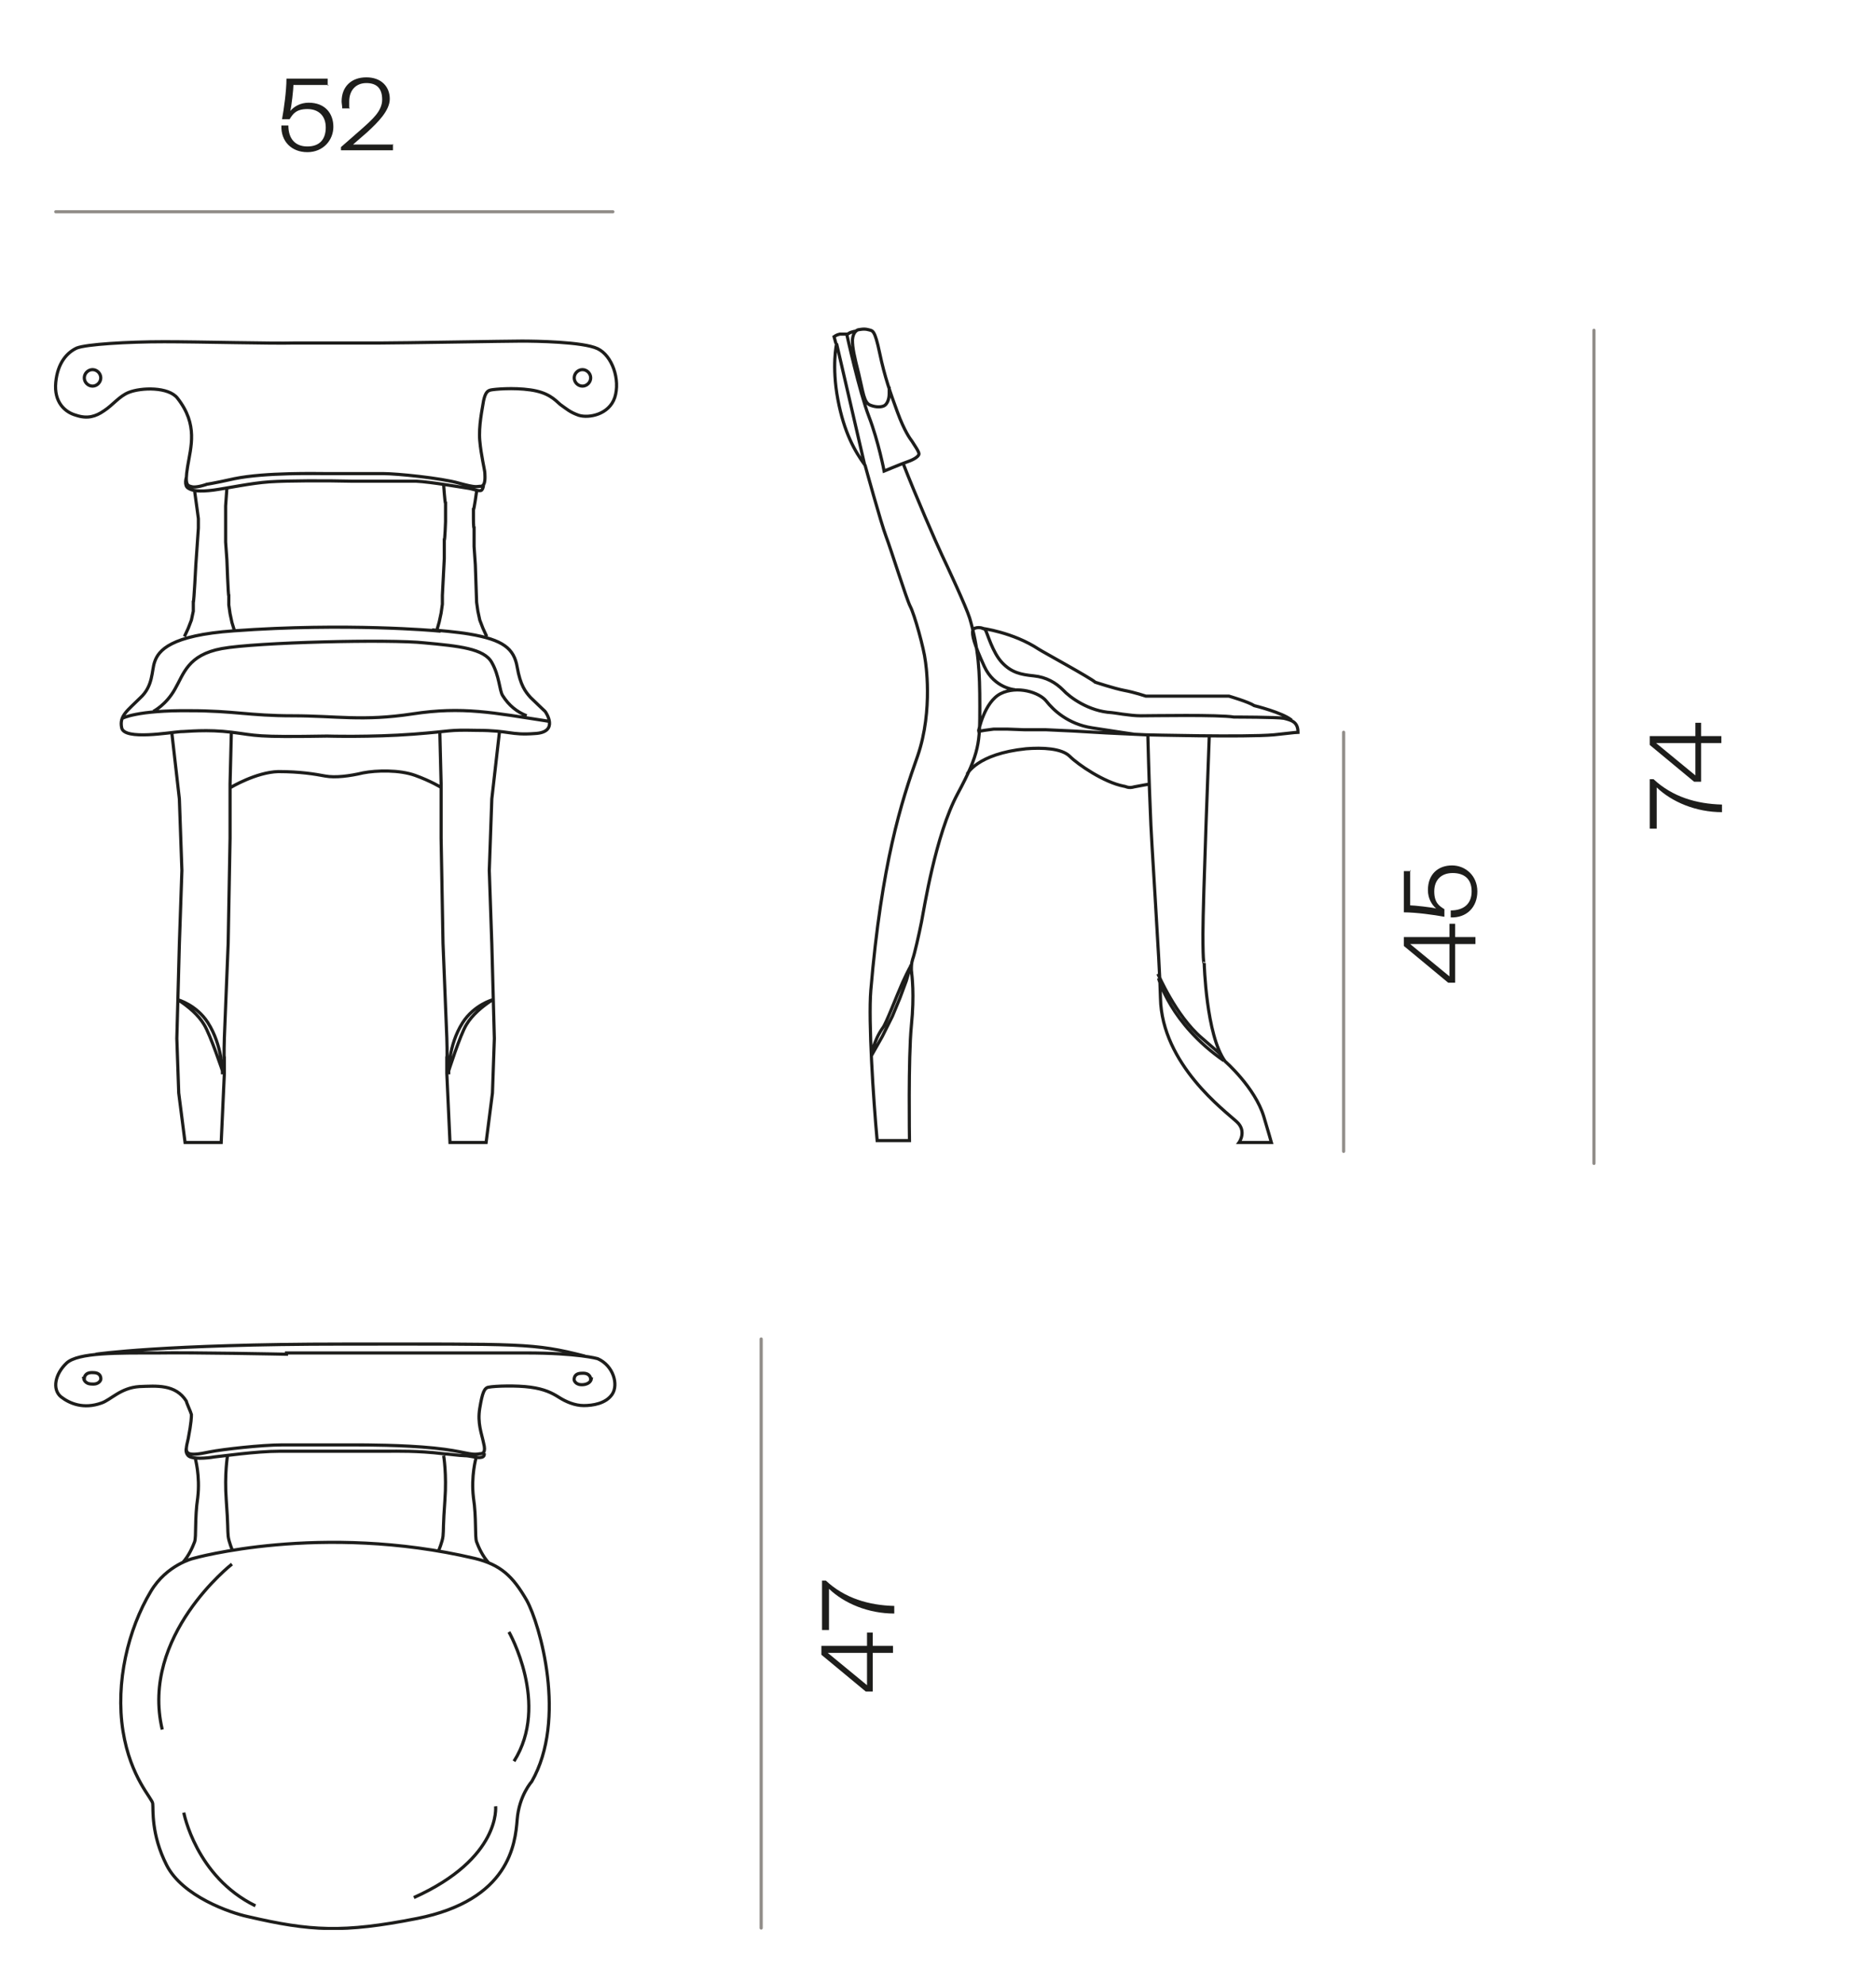 <svg viewBox="0 0 296 312.9" version="1.1" xmlns:xlink="http://www.w3.org/1999/xlink" xmlns="http://www.w3.org/2000/svg" id="Capa_1">
  
  <defs>
    <style>
      .st0, .st1, .st2 {
        fill: none;
      }

      .st1 {
        stroke: #1d1d1b;
        stroke-miterlimit: 3.9;
      }

      .st1, .st2 {
        stroke-width: .5px;
      }

      .st3 {
        fill: #1d1d1b;
      }

      .st4 {
        clip-path: url(#clippath-1);
      }

      .st2 {
        stroke: #918d89;
        stroke-linecap: round;
        stroke-linejoin: round;
      }

      .st5 {
        clip-path: url(#clippath);
      }
    </style>
    <clipPath id="clippath">
      <rect height="292.1" width="269.8" y="12.3" x="8.5" class="st0"></rect>
    </clipPath>
    <clipPath id="clippath-1">
      <rect height="292.1" width="269.8" y="12.3" x="8.5" class="st0"></rect>
    </clipPath>
  </defs>
  <g class="st5">
    <path d="M30.5,245.8s20.1-5.7,44.4,0c4.1,1,6,2.8,8.2,6.6,2.1,3.8,6.4,18.8.8,28.6,0,0-2,2.2-2.3,6-.3,3.8-1.2,12.7-15.8,15.6-11.7,2.3-16.8,2-26.7-.3-2.8-.6-10.3-3.2-12.8-8.1-2.5-4.9-2.1-8.9-2.2-9.7,0-.8-3.5-4-4.7-11.5-1.2-7.6.8-16,4.4-22,2.5-4.2,6.7-5.2,6.7-5.2ZM80.3,257.4s6.5,11.4.8,20.4M78.2,284.9s.9,8.2-12.9,14.4M29,285.9s1.9,10.1,11.3,14.7M36.6,246.7s-14.5,11.3-11,26.1M75.1,230s-.8,2.8-.4,6.2c.5,3.3.2,6.2.5,7,.3.8.9,2.2,1.9,3.3M70,229.6s.5,2.9.2,7c-.3,4.1-.2,4.7-.3,5.7-.1.9-.7,2.3-.7,2.3M30.8,230s.8,2.8.4,6.2c-.5,3.3-.2,6.2-.5,7-.3.8-.9,2.2-1.9,3.3M29.4,228.4s-.2.7.3,1.2c.6.6,3,.4,4.1.2,1.1-.1,6.6-.9,10.3-.9s6.8,0,9,0,7.1,0,8.2,0,4.6-.1,8.7.4c.4,0,2.6.3,3.3.3.7,0,1.8.3,2.2.3.3,0,.8,0,.9-.4,0-.1,0-.3,0-.3M35.9,229.6s-.5,2.9-.2,7c.3,4.1.2,4.7.3,5.7.1.9.7,2.3.7,2.3M45.2,213.6s-14.5-.3-20.5-.2c-6,0-12.4-.1-14.2,1.6-1.8,1.7-2.3,4.1-.9,5.3,1.4,1.1,3.6,2,6.4,1,1.5-.5,3-2.4,6-2.6,2.7-.1,5.7-.4,7.4,2.3,0,.2.7,1.7.8,2.1,0,.4,0,1.2-.5,3.8-.4,1.6-.4,2,0,2.3.5.3,1.5.2,3.4-.2,2-.4,8.2-1.1,11.4-1.1s10,0,11.5,0c1.5,0,7.6,0,12.5.5,4.9.5,5.6,1.2,7.2.9.5,0,1-.2.6-1.7-.3-1.5-1-3.1-.6-5.5.4-2.4.7-3.2,1.4-3.3,1-.2,4.4-.3,6.6,0,2.2.3,3.4.9,4.5,1.6,1.1.7,2.5,1.3,3.9,1.3s3.5-.3,4.5-1.8c1-1.5.2-4.5-2.3-5.6,0,0-3.1-.9-11.3-.9s-16.7,0-24.2,0-13.6,0-13.6,0ZM15.1,213.6s10.7-1.6,39-1.6,30-.2,38.2,1.9M93.2,217.5s0-1-1.4-.9c-1.4,0-1.2,1.1-1.2,1.1,0,0,.2.8,1.4.7s1.3-.9,1.3-.9ZM13.3,217.4s0-1,1.4-.9c1.4,0,1.2,1.1,1.2,1.1,0,0-.2.8-1.4.7-1.2,0-1.3-.9-1.3-.9ZM152.6,122.1s1.5-3.2,9.3-4c2.5-.2,5.6-.1,6.9,1.2,1.3,1.3,5.4,4.1,8.5,4.7.3,0,.7.4,1.7.1,1-.2,2.2-.4,2.2-.4M160.2,108.8s-3.3-.2-4.9-3.7c-1.6-3.5-2-5-1.8-5.7.2-.6,1.7-.5,2,0,.3.5,1.1,3.5,2.6,5.1,1.5,1.6,3,1.9,5,2.1,2,.2,3.5,1.1,4.6,2.2,1.1,1.2,4.1,3.4,7.7,3.6.3,0,2.9.5,4.6.5s12.3-.2,14.7.2c.1,0,6.9,0,7.9.2,1.1.3,2.2.5,2.2,2.2,0,0-.3,0-3.8.4-4.5.4-20.2,0-20.2,0l-6.3-.3-5.2-.3-4.3-.2h-3.4c0,0-2.7-.1-2.7-.1h-2.1s-1.5.2-1.5.2l-1.1.2M154.4,115.3s.9-4.6,3.5-5.9c2.6-1.3,6.1-.2,7.2,1.2,1.1,1.4,3.4,3.6,7.2,4.2,3.8.6,6.6,1,6.6,1M154.9,99.1s4.9.6,9,3.3c.6.4,8.3,4.6,8.9,5.2,0,0,3,1,4.6,1.3,1.6.3,3.4.9,3.4.9,0,0,10.4,0,13.1,0,0,0,3.1.9,4,1.5,0,0,4.5,1.1,5.9,2.3M143.7,152.3l-.7,2.4-1,2.7-1.2,2.9-1.6,3.2-1.7,3s.3-2.3,1.8-4.4c.5-.6,2.2-5.1,3.1-7.1.9-2,1.4-2.8,1.4-2.8ZM190.8,116.1s-1,26.1-1,31.2.2,4.6.2,4.6c0,0,.3,11.4,3.3,15.5,0,0,4.7,4.1,6.1,8.7.7,2.3,1.2,4.1,1.2,4.1h-5.1s1.3-1.8-.4-3.3c-1.7-1.6-11.8-9-12-19.5-.1-5.5-1.5-25.2-1.6-29.5-.2-4.3-.4-12.2-.4-12.2M182.7,153.6s2.8,6.6,6.9,10.1c4.1,3.5,3,2.7,3,2.7M182.8,154.3s1.8,7.1,10.3,13M135.2,52.2s-.9.1-1.3.4c-.4.2-.4.3-.4.3M131.9,54.2l-.3-1.1s.4-.3.9-.4c.5,0,1.1,0,1.1,0,0,0,2,9.1,3.5,13,1.5,3.9,2.4,8.6,2.4,8.6,0,0,2.9-1.2,3.5-1.4.6-.2,1.9-.7,2-1.3,0-.4-.8-1.5-1.1-2-.3-.4-1.2-1.6-2.3-4.6-1.1-3-2-5.5-2.8-9.3-.8-3.8-1.1-3.5-1.8-3.7-.7-.2-1.4,0-1.5,0-.2,0-.9.3-1,1.6,0,1.3.3,2.6,1,5.4.7,2.9.8,4.5,1.8,4.9,1,.4,1.8.3,2.2.1.4-.2.8-.9.8-1.9,0-1,0-1.1,0-1.1M136.4,73.2l-4.4-19s-.8,3.5.2,8.8c1,5.3,2.7,8.2,4.3,10.4,0,0,2.5,9.1,3.3,11.2.8,2.1,3.2,9.8,3.8,11,.7,1.3,2.2,6.8,2.4,8.6,0,0,1.3,7.7-1.2,15-2.6,7.3-5.7,17-7.4,37-.4,4.9.4,17.1,1,23.7h5.1s-.2-13.1.3-18.1c.5-5,.1-7.8,0-8.8,0-.7,0-1,.2-1.7.3-.8,1-3.9,1.4-5.9.4-2,2.2-13.7,5.7-20.2,3.5-6.5,3.5-8.1,3.5-13.8,0-5.6-.2-9.1-1.6-13.9-.6-1.9-3.5-8.1-4.4-10-.9-1.9-4.2-9.5-6.1-14.4M19.3,113.3s2.3-1.3,10.7-1.2c6.9,0,9.3.8,16.2.8,6.9,0,11,.9,18.9-.3,7.9-1.2,12.6-.2,21.7,1.2M68.9,99.5s-14.2-1.3-32,0c-10,.7-11.9,3.1-12.5,4.9-.5,1.4-.2,3.8-2.3,5.7-2,2-3.3,2.8-2.9,4.7.4,2,7.7.7,9.3.6,1,0,4.1-.4,8.1.1,4,.5,3.5.8,15,.6,0,0,7,.2,13.6-.3,6.6-.5,5.1-.7,10.1-.6,5.1,0,5.2.8,9.1.5,3.9-.2,1.7-3.4,1.6-3.5-.3-.3-1.5-1.4-2.3-2.2-.8-.9-1.6-1.9-2.1-4.8-.5-2.9-2.2-4.3-7.6-5.2-1.7-.3-5.2-.6-5.2-.6ZM78.8,115.5l-1.2,10.5-.4,11.3.4,11.6.4,14.9-.3,8.6-1,7.8h-5.7s-.5-10.9-.5-10.9v-2.4c.1,0,0-3.2,0-3.2l-.6-14.9-.3-16.6v-8.6l-.2-8M70.7,169.2s1.9-6,2.9-7.6c.9-1.5,2.4-2.8,4.1-3.9,0,0-2.9.8-4.7,3.6-2.3,3.6-2.2,7.9-2.2,7.9ZM27.1,115.5l1.2,10.5.4,11.3-.4,11.6-.4,14.9.3,8.6,1,7.8h5.7s.5-10.9.5-10.9v-2.4c-.1,0,0-3.2,0-3.2l.6-14.9.3-16.6v-8.6l.2-8M35.2,169.2s-2-6-3-7.6c-.9-1.5-2.4-2.8-4.1-3.9,0,0,2.9.8,4.7,3.6,2.3,3.6,2.3,7.9,2.3,7.9ZM24.2,112.2s2-1,3.4-3.5c1.4-2.4,2-5.4,7.4-6.4,5.4-1,26.6-1.5,32-.9,5.4.5,9.4.9,10.6,3.1,1.2,2.1,1.2,4.4,1.7,5.2,1,1.6,2.3,2.6,3.8,3.2M36.4,124.2s4-2.4,7.5-2.5c3.5,0,5.8.4,7.4.7,1.6.3,3.9,0,6-.5,2.1-.4,5.7-.5,8.2.4,2.5.9,4.1,1.9,4.1,1.9M29.4,75.3s-.4,1.3.3,1.7c.6.4,1.7.6,4,.3,2.2-.3,5.9-1.1,8.8-1.3,2.9-.2,9-.2,13.2-.1,4.2,0,7.8,0,10,0,2.2.1,7.4,1,8.1,1.1.8.1,1.9.6,2.2.3.3-.3.3-1,.3-1M90.6,59.6c0-.7.6-1.3,1.3-1.3s1.3.6,1.3,1.3-.6,1.3-1.3,1.3-1.3-.6-1.3-1.3ZM13.3,59.6c0-.7.6-1.3,1.3-1.3s1.3.6,1.3,1.3-.6,1.3-1.3,1.3-1.3-.6-1.3-1.3ZM32.6,76.4s-1.4.5-2.2.4c-.8-.2-1.3-.1-.8-3.2.5-3.1,1.7-6.6-1.6-10.8-1.4-1.8-5.7-1.7-7.7-.9-1.5.6-2.5,2-3.9,2.9-1.3.9-2.6,1.3-4.4.7-1.8-.5-3.5-2.1-3.2-5.2.3-3.1,1.8-4.7,3.3-5.4,1.5-.6,8-1,13.8-1s17,.3,20.5.2c3.4,0,10.4,0,13.6,0s20.2-.3,22.3-.3,9.7.1,12,1.2c2.3,1.1,3.6,4.9,2.7,7.7-.9,2.7-4.1,3.3-5.7,2.8-1.4-.5-1.9-1-2.9-1.7-.9-.8-1.9-1.9-4.7-2.3-2.8-.4-5.7-.1-6.2,0-.5.1-.9.3-1.2,1.7-.2,1.3-.8,4-.6,6.3.2,2.3.8,4.7.8,5.1,0,.4.2,2-.6,2.1-.8,0-.6.3-3.5-.5-2.8-.8-9.8-1.5-11.9-1.5s-7.4,0-8.9,0c-1.5,0-9.7-.2-14.6.8-3.6.8-4.5.9-4.5.9ZM76.8,100.4l-.6-1.3-.5-1.3-.3-1.4-.2-1.4-.2-5.9-.2-2.9v-2.9c-.1,0-.1-1.5-.1-1.5v-1.4c.1,0,.5-2.9.5-2.9M37,99.5l-.4-1.3-.3-1.4-.2-1.4v-1.4c-.1,0-.3-5.7-.3-5.7l-.2-2.8v-2.8s0-2.9,0-2.9l.2-2.8M29.1,100.4l.6-1.3.5-1.3.3-1.4v-1.4c.1,0,.4-5.9.4-5.9l.2-2.9.2-2.9v-1.5s-.2-1.5-.2-1.5l-.4-2.9M68.9,99.5l.4-1.4.3-1.4.2-1.4v-1.4c0,0,.3-5.8.3-5.8v-2.9c.1,0,.2-2.9.2-2.9v-2.9c-.1,0-.3-2.9-.3-2.9" class="st1"></path>
  </g>
  <g>
    <path d="M261.3,130.7h-1v-7.8h.6c3,2.8,6.8,3.9,10.8,4v1.2c-4.1,0-7.9-1.6-10.3-3.9v6.5Z" class="st3"></path>
    <path d="M267.5,116.1v-2.1h.9v2.1h3.2v1.1h-3.2v6.1h-1.1l-7-5.8v-1.4h7.2ZM267.5,122.3v-5.1h-6.2l6.2,5.1Z" class="st3"></path>
  </g>
  <line y2="183.5" x2="251.5" y1="52.1" x1="251.5" class="st2"></line>
  <g>
    <path d="M228.7,147.8v-2.1h.9v2.1h3.2v1.1h-3.2v6.1h-1.1l-7-5.8v-1.4h7.2ZM228.7,154v-5.1h-6.2l6.2,5.1Z" class="st3"></path>
    <path d="M222.5,137.2v5.6c.6,0,3.4.3,4.1.5-.7-.6-1.3-1.6-1.3-2.9,0-2.6,1.7-3.9,3.8-3.9s4,1.6,4,4.1-1.7,4.2-4.2,4.1v-1.1c2,0,3.3-1,3.3-3s-1.2-2.9-3-2.9-2.9,1.1-2.9,2.9.8,2.3,1.6,2.8v1.2c-1.6-.3-4.5-.7-6.4-.7v-6.5h1.1Z" class="st3"></path>
  </g>
  <line y2="181.6" x2="212" y1="115.5" x1="212" class="st2"></line>
  <g>
    <path d="M136.8,259.6v-2.1h.9v2.1h3.2v1.1h-3.2v6.1h-1.1l-7-5.8v-1.4h7.2ZM136.8,265.8v-5.1h-6.2l6.2,5.1Z" class="st3"></path>
    <path d="M130.7,257.1h-1v-7.8h.6c3,2.8,6.8,3.9,10.8,4v1.2c-4.1,0-7.9-1.6-10.3-3.9v6.5Z" class="st3"></path>
  </g>
  <g class="st4">
    <line y2="304.1" x2="120.1" y1="211.2" x1="120.1" class="st2"></line>
    <g>
      <path d="M51.9,13.4h-5.6c0,.6-.3,3.4-.5,4.1.6-.7,1.6-1.3,2.9-1.3,2.6,0,3.9,1.7,3.9,3.8s-1.6,4-4.1,4-4.2-1.7-4.1-4.2h1.1c0,2,1,3.3,3,3.3s2.9-1.2,2.9-3-1.1-2.9-2.9-2.9-2.3.8-2.8,1.6h-1.2c.3-1.6.7-4.5.7-6.4h6.5v1.1Z" class="st3"></path>
      <path d="M62,22.7v1h-8.2v-.5l3.2-2.8c1.8-1.6,3.3-2.9,3.3-4.7s-.9-2.6-2.5-2.6-2.7,1.1-2.7,2.9,0,.7.1,1.1h-1.2c0-.4-.1-.8-.1-1.1,0-2.3,1.5-3.8,3.9-3.8s3.7,1.5,3.7,3.4-2,3.8-3.5,5.2l-2.3,2h6.4Z" class="st3"></path>
    </g>
    <line y2="33.4" x2="8.8" y1="33.4" x1="96.7" class="st2"></line>
  </g>
</svg>